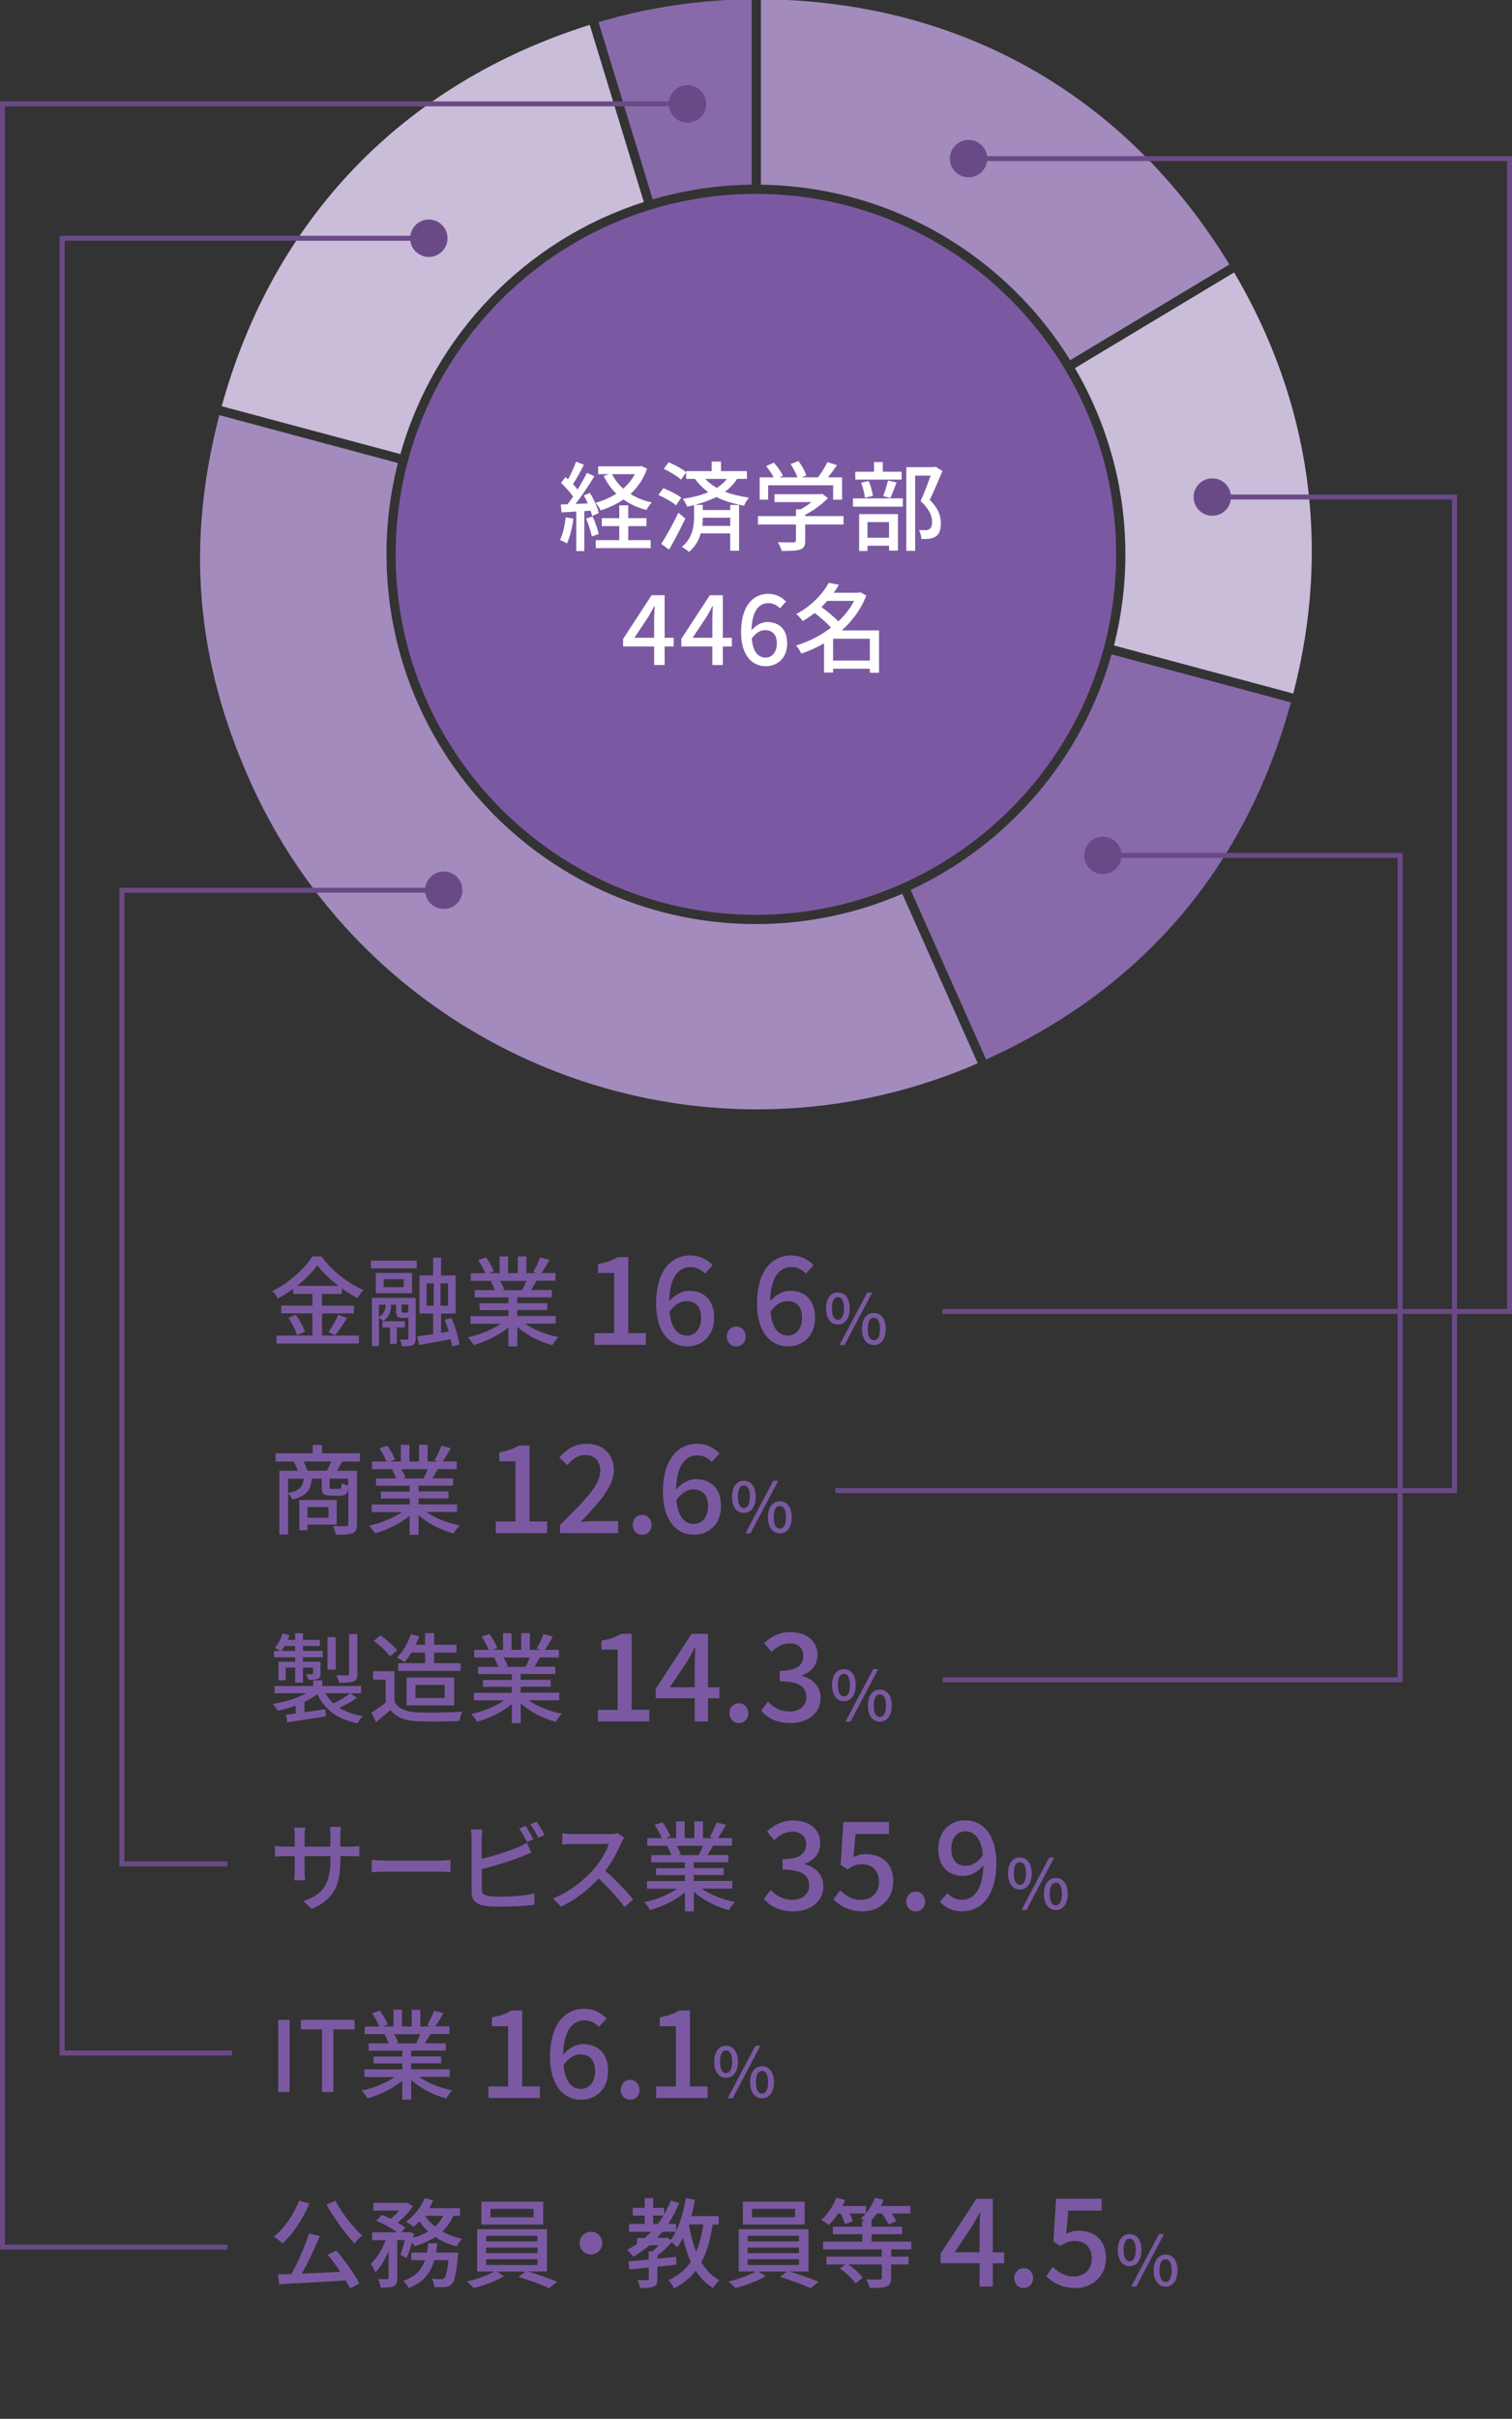 <?xml version="1.0" encoding="UTF-8"?>
<svg id="_デザイン" data-name="デザイン" xmlns="http://www.w3.org/2000/svg" width="304" height="486" viewBox="0 0 304 486">
  <rect x="0" y="0" width="304" height="486" fill="#333333" stroke="none"/>
  <g>
    <g>
      <path d="m199.94,208.08h0c-.28.12-.56.25-.84.38l.85-.38Z" fill="#fff"/>
      <path d="m198.25,208.84l.85-.38c-.28.13-.57.24-.85.37h0Z" fill="#fff"/>
      <path d="m151.13-.15c-10.44.09-20.78,1.63-30.79,4.6l10.89,35.61c6.33-1.85,13-2.87,19.9-2.95V-.15Z" fill="#886aab"/>
      <path d="m129.45,40.6l-10.88-35.6c-37.36,11.72-63.58,38.88-73.99,76.62l35.92,9.62c6.77-23.99,25.3-43.1,48.95-50.65Z" fill="#cabdda"/>
      <path d="m77.7,111.38c0-6.33.8-12.48,2.3-18.35l-35.8-9.59-.1-.03c-6.69,25.67-4.75,49,6.08,73.33,18.47,41.48,59.32,66.16,102.05,66.16,14.85,0,29.91-2.98,44.35-9.26l-13.78-30.94-1.39-3.12c-9.03,3.91-18.97,6.09-29.42,6.09-40.96,0-74.28-33.32-74.28-74.28Z" fill="#a38bbe"/>
      <path d="m183.1,178.81l15.17,34.07c31.49-14.28,52.1-38.41,61.28-71.75l-36.06-9.66c-5.92,21.02-20.87,38.29-40.39,47.33Z" fill="#886aab"/>
      <path d="m226.27,111.38c0,6.32-.8,12.45-2.29,18.31l36.04,9.66c7.62-29.31,3.51-58.53-11.89-84.61l-32.01,19.23c6.44,11,10.15,23.78,10.15,37.41Z" fill="#cabdda"/>
      <path d="m215.17,72.37l32.01-19.23C226.35,19.03,192.95.14,152.99-.15v37.26c26.24.35,49.24,14.37,62.18,35.26Z" fill="#a38bbe"/>
      <polygon points="248.13 54.73 248.13 54.73 216.12 73.97 216.12 73.97 248.13 54.73" fill="#fff"/>
    </g>
    <path d="m151.98,38.95c-39.94,0-72.43,32.49-72.43,72.43s32.49,72.43,72.43,72.43,72.43-32.49,72.43-72.43-32.49-72.43-72.43-72.43Z" fill="#7b59a2"/>
    <g>
      <path d="m115.29,104.21c-.25,1.84-.7,3.74-1.31,4.99-.29-.21-1.02-.55-1.39-.68.59-1.17.96-2.9,1.15-4.58l1.55.27Zm2.19-1.53v8.04h-1.62v-7.94c-1.08.06-2.07.12-2.95.18l-.16-1.6,1.37-.04c.35-.47.74-1,1.11-1.54-.61-.88-1.57-1.94-2.43-2.74l.88-1.19c.18.14.35.29.53.45.61-1.08,1.25-2.48,1.6-3.54l1.6.63c-.68,1.31-1.51,2.82-2.21,3.89.35.37.68.74.94,1.08.71-1.15,1.37-2.35,1.86-3.35l1.51.68c-1.1,1.78-2.5,3.91-3.78,5.56.78-.02,1.6-.06,2.45-.12-.25-.55-.53-1.1-.8-1.58l1.23-.51c.78,1.27,1.55,2.95,1.78,4.05l-1.33.59c-.06-.31-.18-.67-.31-1.06l-1.27.08Zm1.68,1.09c.49,1.12,1.02,2.58,1.23,3.54l-1.39.47c-.2-.96-.67-2.45-1.15-3.58l1.31-.43Zm10.93-9.62c-.72,2.11-1.88,3.78-3.33,5.11,1.23.76,2.68,1.35,4.3,1.7-.37.37-.88,1.06-1.1,1.51-1.74-.47-3.29-1.17-4.62-2.11-1.37.94-2.92,1.66-4.58,2.19-.21-.47-.67-1.15-1.02-1.53,1.49-.41,2.93-1.02,4.19-1.82-1.06-1.02-1.92-2.21-2.56-3.58l1.08-.35h-2.19v-1.57h8.27l.35-.08,1.19.53Zm-3.78,14.38h4.52v1.6h-11.05v-1.6h4.73v-2.82h-3.52v-1.6h3.52v-2.58h1.8v2.58h3.66v1.6h-3.66v2.82Zm-3.25-13.26c.55,1.1,1.29,2.07,2.25,2.91.94-.84,1.74-1.8,2.33-2.91h-4.58Z" fill="#fff"/>
      <path d="m135.91,101.53c-.74-.67-2.29-1.55-3.54-2.07l1-1.37c1.21.47,2.8,1.27,3.6,1.9l-1.06,1.55Zm1.88,2.64c-.96,2.05-2.17,4.4-3.27,6.26l-1.57-1.15c.98-1.51,2.39-4.01,3.44-6.26l1.39,1.15Zm-.88-7.8c-.72-.69-2.23-1.6-3.46-2.17l1-1.31c1.21.49,2.74,1.33,3.52,2.01l-1.06,1.47Zm11.27-.14c-.63,1.02-1.45,1.86-2.41,2.58,1.45.55,3.05.9,4.81,1.19-.37.41-.8,1.06-.98,1.62-2.05-.41-3.91-.92-5.56-1.76-1.31.67-2.8,1.17-4.36,1.58h1.62v1.04h5.52v-1.02h1.78v9.19h-1.78v-3.48h-5.93c-.37,1.33-1.08,2.66-2.37,3.72-.33-.31-1.02-.78-1.45-1,2.21-1.74,2.48-4.3,2.48-6.06v-2.35c-.45.1-.92.21-1.39.31-.14-.41-.59-1.17-.88-1.56,1.86-.27,3.62-.7,5.14-1.35-.98-.69-1.88-1.57-2.68-2.66h-1.78v-1.56h5.13v-1.92h1.88v1.92h5.2v1.56h-2.01Zm-1.35,7.79h-5.52c0,.51-.04,1.06-.1,1.64h5.61v-1.64Zm-5.03-7.79c.71.74,1.47,1.33,2.33,1.8.8-.51,1.49-1.1,2.02-1.8h-4.34Z" fill="#fff"/>
      <path d="m169.6,105.38h-7.71v3.27c0,1-.25,1.51-1.06,1.78-.8.25-1.96.27-3.66.27-.14-.51-.49-1.25-.76-1.76,1.37.06,2.74.06,3.13.04.39-.02.49-.1.49-.39v-3.21h-7.63v-1.68h7.63v-1.35h.92c.76-.41,1.55-.94,2.21-1.47h-7.43v-1.58h9.17l.39-.1,1.17.88c-1.17,1.25-2.9,2.5-4.58,3.36v.25h7.71v1.68Zm-15.16-4.99h-1.7v-4.48h2.82c-.35-.7-.96-1.58-1.53-2.25l1.56-.7c.7.78,1.49,1.88,1.82,2.62l-.7.33h3.62c-.27-.78-.84-1.86-1.37-2.68l1.58-.59c.67.88,1.33,2.11,1.58,2.89l-.96.37h3.31c.69-.9,1.45-2.13,1.9-3.05l1.92.61c-.57.84-1.21,1.7-1.82,2.45h2.84v4.48h-1.8v-2.88h-13.07v2.88Z" fill="#fff"/>
      <path d="m171.5,100.14h10.02v1.66h-10.02v-1.66Zm9.76-3.78h-9.29v-1.58h3.76v-1.94h1.76v1.94h3.78v1.58Zm-8.53,6.94h7.81v7.32h-1.78v-.98h-4.34v1.06h-1.68v-7.39Zm1.17-3.29c-.08-.82-.39-2.09-.76-3.03l1.51-.33c.43.92.74,2.19.86,2.99l-1.61.37Zm.51,4.89v3.15h4.34v-3.15h-4.34Zm3.15-5.22c.35-.84.76-2.21.98-3.13l1.72.39c-.43,1.1-.86,2.31-1.25,3.11l-1.45-.37Zm11.91-5.05c-.76,1.86-1.7,4.11-2.54,5.81,1.8,1.78,2.23,3.31,2.23,4.64s-.29,2.23-1,2.7c-.37.25-.8.39-1.31.47-.45.06-1.06.04-1.6.04-.02-.53-.2-1.29-.49-1.8.51.04.98.06,1.33.04.31-.02.57-.08.78-.22.39-.23.53-.74.53-1.45,0-1.13-.51-2.56-2.31-4.19.71-1.53,1.47-3.58,2.02-5.11h-3.11v15.12h-1.78v-16.82h5.61l.29-.08,1.35.84Z" fill="#fff"/>
      <path d="m131.52,129.89h-6.24v-1.51l5.73-8.78h2.62v8.55h1.82v1.74h-1.82v3.72h-2.11v-3.72Zm0-1.74v-3.54c0-.78.06-2.04.1-2.82h-.08c-.35.7-.74,1.37-1.15,2.09l-2.84,4.26h3.97Z" fill="#fff"/>
      <path d="m143.22,129.89h-6.24v-1.51l5.73-8.78h2.62v8.55h1.82v1.74h-1.82v3.72h-2.11v-3.72Zm0-1.74v-3.54c0-.78.06-2.04.1-2.82h-.08c-.35.7-.74,1.37-1.15,2.09l-2.84,4.26h3.97Z" fill="#fff"/>
      <path d="m148.99,127.07c0-5.52,2.58-7.75,5.44-7.75,1.6,0,2.78.68,3.6,1.55l-1.23,1.37c-.53-.63-1.41-1.06-2.27-1.06-1.82,0-3.34,1.37-3.44,5.48.84-1.04,2.09-1.68,3.13-1.68,2.41,0,4.05,1.43,4.05,4.32s-1.96,4.56-4.3,4.56c-2.74,0-4.97-2.17-4.97-6.79Zm2.15,1.25c.24,2.6,1.27,3.81,2.8,3.81,1.25,0,2.25-1.06,2.25-2.84s-.86-2.68-2.39-2.68c-.8,0-1.8.45-2.66,1.7Z" fill="#fff"/>
      <path d="m176.77,135.17h-1.88v-.8h-7.39v.76h-1.82v-5.87c-1.47.84-3.01,1.55-4.58,2.05-.21-.49-.68-1.23-1.04-1.62,2.45-.72,4.91-1.96,7.02-3.58-.8-.92-2.13-2.07-3.29-2.95-.74.57-1.55,1.13-2.41,1.64-.27-.45-.86-1.12-1.29-1.41,3.21-1.74,5.4-4.17,6.53-6.28l2.05.39c-.31.55-.67,1.08-1.04,1.6h4.99l.33-.1,1.23.67c-1.08,2.78-2.84,5.12-4.95,7h7.51v8.49Zm-10.43-14.44c-.37.41-.76.84-1.19,1.23,1.17.86,2.54,1.98,3.4,2.9,1.29-1.21,2.39-2.6,3.17-4.13h-5.38Zm8.55,11.99v-4.38h-7.39v4.38h7.39Z" fill="#fff"/>
    </g>
  </g>
  <g>
    <path d="m55.95,405.84h2.28v14.5h-2.28v-14.5Z" fill="#7b59a2"/>
    <path d="m64.75,407.76h-4.25v-1.93h10.8v1.93h-4.27v12.57h-2.28v-12.57Z" fill="#7b59a2"/>
    <path d="m84.27,417.32c1.73,1.22,4.27,2.22,6.67,2.68-.41.39-.94,1.14-1.22,1.63-2.56-.69-5.19-2.01-7.04-3.7v3.95h-1.79v-3.82c-1.87,1.57-4.52,2.85-6.98,3.54-.28-.47-.79-1.16-1.2-1.55,2.34-.49,4.9-1.51,6.63-2.73h-6.08v-1.53h7.63v-1.2h-5.8v-1.38h5.8v-1.18h-6.77v-1.46h4.03c-.18-.55-.51-1.26-.83-1.79l.47-.08h-4.46v-1.53h2.91c-.29-.77-.89-1.85-1.44-2.66l1.59-.53c.61.85,1.3,2.05,1.57,2.81l-1,.37h2.16v-3.36h1.71v3.36h1.95v-3.36h1.73v3.36h2.12l-.75-.24c.47-.79,1.08-2.03,1.38-2.91l1.89.47c-.53.96-1.12,1.95-1.63,2.67h2.83v1.53h-3.8c-.37.67-.77,1.32-1.1,1.87h4.17v1.46h-6.96v1.18h6.04v1.38h-6.04v1.2h7.75v1.53h-6.16Zm-5.05-8.61c.35.57.71,1.28.85,1.75l-.57.12h4.15c.29-.53.61-1.24.87-1.87h-5.29Z" fill="#7b59a2"/>
    <path d="m98.2,419.22h3.96v-12.1h-3.25v-1.8c1.7-.29,2.9-.74,3.94-1.38h2.14v15.27h3.54v2.34h-10.33v-2.34Z" fill="#7b59a2"/>
    <path d="m110.59,413.35c0-6.94,3.25-9.74,6.84-9.74,2.02,0,3.49.86,4.53,1.94l-1.55,1.72c-.66-.79-1.77-1.33-2.85-1.33-2.29,0-4.21,1.72-4.33,6.89,1.06-1.3,2.63-2.12,3.94-2.12,3.03,0,5.09,1.8,5.09,5.44s-2.46,5.73-5.41,5.73c-3.44,0-6.25-2.73-6.25-8.54Zm2.71,1.57c.29,3.27,1.6,4.8,3.52,4.8,1.57,0,2.83-1.33,2.83-3.57s-1.08-3.37-3-3.37c-1.01,0-2.26.57-3.35,2.14Z" fill="#7b59a2"/>
    <path d="m124.81,419.91c0-1.18.84-2.02,1.89-2.02s1.89.84,1.89,2.02-.84,1.97-1.89,1.97-1.89-.81-1.89-1.97Z" fill="#7b59a2"/>
    <path d="m131.94,419.22h3.96v-12.1h-3.25v-1.8c1.7-.29,2.9-.74,3.94-1.38h2.14v15.27h3.54v2.34h-10.33v-2.34Z" fill="#7b59a2"/>
    <path d="m143.6,414.24c0-2.03.96-3.2,2.38-3.2s2.38,1.17,2.38,3.2-.95,3.24-2.38,3.24-2.38-1.19-2.38-3.24Zm3.61,0c0-1.56-.5-2.26-1.23-2.26s-1.21.7-1.21,2.26.51,2.29,1.21,2.29,1.23-.72,1.23-2.29Zm4.67-3.2h1.01l-5.58,10.55h-1.01l5.58-10.55Zm-1.06,7.32c0-2.04.98-3.2,2.4-3.2s2.38,1.16,2.38,3.2-.96,3.24-2.38,3.24-2.4-1.18-2.4-3.24Zm3.62,0c0-1.57-.51-2.26-1.23-2.26s-1.23.69-1.23,2.26.51,2.29,1.23,2.29,1.23-.72,1.23-2.29Z" fill="#7b59a2"/>
  </g>
  <g>
    <path d="m62.2,442.75c-1.3,3.13-3.34,6.12-5.39,8.02-.37-.39-1.24-1.06-1.75-1.36,2.08-1.67,3.97-4.42,5.07-7.24l2.07.57Zm5.43,9.44c1.75,2.08,3.68,4.8,4.64,6.61l-1.87,1c-.24-.47-.53-1-.88-1.59-4.82.29-9.91.55-13.39.73l-.24-1.93c.81-.02,1.71-.06,2.7-.1,1.3-2.36,2.75-5.64,3.56-8.16l2.16.53c-1.02,2.46-2.38,5.33-3.62,7.55,2.4-.1,5.09-.22,7.75-.35-.81-1.2-1.71-2.44-2.56-3.48l1.75-.81Zm-.18-10.01c1.24,2.44,3.58,5.37,5.37,7-.49.37-1.18,1.08-1.55,1.59-1.81-1.91-4.15-5.11-5.62-7.83l1.81-.77Z" fill="#7b59a2"/>
    <path d="m91.13,445.21c-.53,1.24-1.28,2.28-2.18,3.15,1.16.67,2.52,1.16,3.97,1.47-.37.35-.91,1.06-1.14,1.53-1.57-.41-3.01-1.04-4.27-1.89-1.2.79-2.62,1.38-4.15,1.85-.1-.22-.29-.51-.51-.81-.33,1.16-.71,2.32-1.08,3.17l-1.26-.63c.31-.77.61-1.87.87-2.95h-1.51v7.55c0,.89-.14,1.38-.73,1.69-.57.26-1.38.3-2.6.3-.06-.49-.29-1.24-.53-1.73.79.04,1.57.04,1.81.02.24-.02.31-.06.31-.29v-5.33c-.73,1.69-1.65,3.29-2.66,4.27-.18-.53-.61-1.28-.92-1.75,1.18-1.04,2.3-2.91,3.01-4.72h-2.73v-1.59h5.02c-1.08-.79-2.79-1.71-4.21-2.32l1.14-1.18c.55.22,1.18.49,1.77.79.61-.47,1.2-1.06,1.69-1.65h-5.17v-1.55h6.47l.29-.06,1.18.73c-.73,1.16-1.91,2.38-3.07,3.29.63.35,1.16.73,1.57,1.04l-.85.92h1.22l.28-.1,1.1.39c-.06.26-.12.51-.18.79,1.12-.32,2.12-.73,3.01-1.24-.67-.63-1.26-1.32-1.75-2.07-.39.43-.79.81-1.18,1.14-.35-.29-1.06-.81-1.51-1.04,1.55-1.12,2.95-2.89,3.74-4.74l1.71.47c-.24.53-.51,1.04-.81,1.55h6.2v1.53h-1.36Zm1,7.38s-.02.47-.06.73c-.33,3.52-.69,5.04-1.24,5.62-.39.39-.79.51-1.32.59-.49.04-1.3.04-2.18,0-.04-.51-.24-1.22-.49-1.69.77.08,1.5.1,1.83.1.29,0,.45-.04.63-.22.33-.29.61-1.3.87-3.6h-2.85c-.67,2.42-2.04,4.39-5.15,5.61-.22-.43-.71-1.1-1.08-1.42,2.56-.92,3.76-2.4,4.37-4.19h-2.75v-1.53h3.15c.1-.61.18-1.22.24-1.87h1.81c-.06.65-.14,1.26-.24,1.87h4.48Zm-6.65-7.38c.51.81,1.18,1.51,1.99,2.16.69-.61,1.24-1.34,1.65-2.16h-3.64Z" fill="#7b59a2"/>
    <path d="m106.16,456.4c1.99.57,4.37,1.44,5.86,2.07l-1.61,1.28c-1.47-.67-4.13-1.67-6.2-2.26l1.46-1.08h-5.74l1.42.94c-1.57.94-4.09,1.89-6.1,2.38-.33-.37-.92-.98-1.38-1.32,1.89-.43,4.21-1.26,5.51-2.01h-3.44v-8.5h14.04v8.5h-3.82Zm3.05-9.44h-12.43v-4.6h12.43v4.6Zm-11.47,3.38h10.33v-1.12h-10.33v1.12Zm0,2.38h10.33v-1.14h-10.33v1.14Zm0,2.38h10.33v-1.16h-10.33v1.16Zm9.54-11.29h-8.67v1.69h8.67v-1.69Z" fill="#7b59a2"/>
    <path d="m121.1,450.7c0,1.26-1.02,2.28-2.28,2.28s-2.28-1.02-2.28-2.28,1.02-2.28,2.28-2.28,2.28,1.02,2.28,2.28Z" fill="#7b59a2"/>
    <path d="m143.28,446.96c-.45,3.03-1.14,5.55-2.28,7.59.94,1.55,2.14,2.81,3.66,3.6-.41.35-1,1.08-1.28,1.57-1.44-.85-2.58-2.03-3.5-3.46-1.12,1.44-2.54,2.6-4.37,3.52-.2-.41-.73-1.28-1.08-1.65,1.95-.89,3.4-2.1,4.46-3.68-.65-1.44-1.16-3.05-1.57-4.8-.35.69-.75,1.34-1.16,1.89-.22-.26-.73-.71-1.14-1.04-.79.98-1.87,1.97-2.85,2.71v.61l3.8-.35v1.57c-1.26.14-2.54.25-3.8.39v2.46c0,.85-.14,1.3-.77,1.55-.59.24-1.46.28-2.71.28-.06-.47-.32-1.16-.53-1.59.88.02,1.71.02,1.97.02s.31-.08.31-.29v-2.26c-1.44.16-2.77.28-3.88.39l-.22-1.63c1.14-.1,2.56-.22,4.09-.35v-1.65h.71c.45-.35.92-.81,1.34-1.24h-1.89c-1.02.88-2.12,1.65-3.28,2.32-.22-.37-.88-1.06-1.24-1.4.71-.35,1.38-.75,2.01-1.18v-1.2h1.55c.45-.39.89-.81,1.3-1.24h-4.45v-1.59h3.15v-1.67h-2.4v-1.55h2.4v-1.93h1.69v1.93h2.2v1.32c.51-.88.96-1.81,1.34-2.79l1.69.49c-.61,1.51-1.36,2.93-2.2,4.21h1.59v1.44c.9-1.87,1.55-4.21,1.93-6.61l1.87.31c-.2,1.12-.45,2.22-.75,3.29h5.51v1.71h-1.22Zm-11.01-.14c.39-.53.77-1.08,1.12-1.67h-2.06v1.67h.94Zm1.87,2.73l.71.53c.37-.49.71-1.06,1.02-1.67h-2.69c-.33.43-.69.85-1.06,1.24h1.71l.32-.1Zm4.37-2.6c.33,1.99.81,3.85,1.47,5.51.67-1.57,1.12-3.4,1.42-5.51h-2.89Z" fill="#7b59a2"/>
    <path d="m158.74,456.4c1.99.57,4.37,1.44,5.86,2.07l-1.61,1.28c-1.48-.67-4.13-1.67-6.2-2.26l1.46-1.08h-5.74l1.42.94c-1.57.94-4.09,1.89-6.1,2.38-.33-.37-.92-.98-1.38-1.32,1.89-.43,4.21-1.26,5.51-2.01h-3.44v-8.5h14.04v8.5h-3.82Zm3.05-9.44h-12.43v-4.6h12.43v4.6Zm-11.47,3.38h10.33v-1.12h-10.33v1.12Zm0,2.38h10.33v-1.14h-10.33v1.14Zm0,2.38h10.33v-1.16h-10.33v1.16Zm9.54-11.29h-8.67v1.69h8.67v-1.69Z" fill="#7b59a2"/>
    <path d="m179.18,451.95v1.47h3.5v1.57h-3.5v2.71c0,.96-.24,1.46-.96,1.71-.73.28-1.81.29-3.36.29-.1-.51-.41-1.26-.67-1.71,1.18.04,2.34.04,2.68.02.35-.02.43-.08.43-.35v-2.67h-6.75c1.1.77,2.32,1.83,2.89,2.66l-1.42,1.16c-.59-.91-1.95-2.14-3.13-3.01l1.06-.81h-3.8v-1.57h11.13v-1.47h-11.78v-1.55h7.87v-1.49h-5.92v-1.51h5.92v-1.18h.47c-.28-.2-.55-.37-.77-.49.35-.29.69-.61.98-.98h-3.21c.25.55.51,1.12.63,1.53l-1.57.61c-.16-.55-.51-1.42-.87-2.14h-.55c-.57.88-1.22,1.71-1.85,2.34-.33-.29-1.08-.81-1.51-1.04,1.24-1.08,2.38-2.79,3.03-4.46l1.75.45c-.16.41-.35.81-.55,1.2h4.76v1.46c.75-.91,1.4-1.99,1.77-3.11l1.77.41c-.16.43-.33.83-.53,1.24h5.94v1.51h-3.76c.37.55.73,1.1.92,1.55l-1.57.65c-.24-.57-.79-1.48-1.32-2.2h-1.08c-.35.55-.73,1.02-1.12,1.47h.12v1.18h6.14v1.51h-6.14v1.49h7.97v1.55h-4.05Z" fill="#7b59a2"/>
    <path d="m196.95,454.73h-7.85v-1.89l7.21-11.04h3.3v10.75h2.29v2.19h-2.29v4.67h-2.66v-4.67Zm0-2.19v-4.45c0-.98.07-2.56.12-3.54h-.1c-.44.88-.93,1.72-1.45,2.63l-3.57,5.36h4.99Z" fill="#7b59a2"/>
    <path d="m203.93,457.75c0-1.18.84-2.02,1.89-2.02s1.89.84,1.89,2.02-.84,1.97-1.89,1.97-1.89-.81-1.89-1.97Z" fill="#7b59a2"/>
    <path d="m210.34,457.31l1.35-1.84c1.03,1.03,2.34,1.94,4.23,1.94,2.04,0,3.59-1.38,3.59-3.62s-1.38-3.54-3.44-3.54c-1.16,0-1.84.34-2.9,1.03l-1.38-.89.54-8.61h9.17v2.39h-6.71l-.42,4.65c.79-.39,1.5-.61,2.48-.61,3.03,0,5.51,1.7,5.51,5.49s-2.93,6.03-6.1,6.03c-2.85,0-4.65-1.16-5.93-2.41Z" fill="#7b59a2"/>
    <path d="m224.74,452.08c0-2.03.96-3.2,2.38-3.2s2.38,1.17,2.38,3.2-.95,3.24-2.38,3.24-2.38-1.19-2.38-3.24Zm3.61,0c0-1.56-.5-2.26-1.23-2.26s-1.21.7-1.21,2.26.51,2.29,1.21,2.29,1.23-.72,1.23-2.29Zm4.67-3.2h1.01l-5.58,10.55h-1.01l5.58-10.55Zm-1.06,7.32c0-2.04.98-3.2,2.4-3.2s2.38,1.16,2.38,3.2-.96,3.24-2.38,3.24-2.4-1.18-2.4-3.24Zm3.62,0c0-1.57-.51-2.26-1.23-2.26s-1.23.69-1.23,2.26.51,2.29,1.23,2.29,1.23-.72,1.23-2.29Z" fill="#7b59a2"/>
  </g>
  <g>
    <path d="m62.69,383.56l-1.67-1.57c3.68-1.36,5.41-3.05,5.41-8.26v-.79h-5.19v2.95c0,.81.06,1.63.1,1.91h-2.18c.02-.28.1-1.08.1-1.91v-2.95h-1.93c-.92,0-1.73.04-2.05.08v-2.14c.26.06,1.14.16,2.05.16h1.93v-2.26c0-.49-.04-1.06-.12-1.57h2.22c-.04.25-.12.85-.12,1.57v2.26h5.19v-2.28c0-.79-.06-1.44-.1-1.71h2.22c-.04.3-.12.92-.12,1.71v2.28h1.85c.96,0,1.59-.06,1.97-.12v2.08c-.31-.04-1-.06-1.95-.06h-1.87v.67c0,5.08-1.14,7.89-5.74,9.95Z" fill="#7b59a2"/>
    <path d="m77.67,373.84h10.7c.94,0,1.71-.08,2.2-.12v2.44c-.43-.02-1.34-.1-2.2-.1h-10.7c-1.08,0-2.26.04-2.93.1v-2.44c.65.04,1.87.12,2.93.12Z" fill="#7b59a2"/>
    <path d="m96.85,369.39v4.11c2.32-.57,5.27-1.5,7.18-2.3.65-.26,1.26-.55,1.91-.96l.87,1.99c-.65.25-1.44.61-2.06.85-2.1.85-5.41,1.83-7.89,2.48v4.01c0,.94.41,1.18,1.34,1.38.59.1,1.51.14,2.46.14,2.07,0,5.15-.22,6.79-.65v2.26c-1.79.26-4.74.39-6.9.39-1.22,0-2.4-.06-3.23-.2-1.59-.29-2.5-1.08-2.5-2.73v-10.76c0-.47-.04-1.28-.14-1.81h2.3c-.06.53-.12,1.24-.12,1.81Zm10.39.16l-1.28.55c-.39-.79-1.04-1.97-1.57-2.71l1.28-.53c.49.71,1.18,1.93,1.57,2.69Zm2.26-.85l-1.28.55c-.41-.85-1.04-1.97-1.59-2.69l1.26-.53c.51.73,1.26,1.95,1.61,2.67Z" fill="#7b59a2"/>
    <path d="m124.91,370.28c-.69,1.61-1.85,3.83-3.23,5.61,2.03,1.73,4.41,4.27,5.62,5.76l-1.73,1.53c-1.3-1.77-3.27-3.93-5.21-5.74-2.1,2.24-4.76,4.35-7.57,5.66l-1.59-1.67c3.19-1.22,6.14-3.58,8.08-5.76,1.34-1.49,2.66-3.66,3.13-5.19h-7.22c-.77,0-1.83.1-2.14.12v-2.22c.39.06,1.53.14,2.14.14h7.3c.73,0,1.38-.08,1.71-.2l1.28.94c-.14.2-.43.69-.57,1.02Z" fill="#7b59a2"/>
    <path d="m141.09,379.48c1.73,1.22,4.27,2.22,6.67,2.68-.41.39-.94,1.14-1.22,1.63-2.56-.69-5.19-2.01-7.04-3.7v3.95h-1.79v-3.82c-1.87,1.57-4.52,2.85-6.98,3.54-.28-.47-.79-1.16-1.2-1.55,2.34-.49,4.9-1.51,6.63-2.73h-6.08v-1.53h7.63v-1.2h-5.8v-1.38h5.8v-1.18h-6.77v-1.46h4.03c-.18-.55-.51-1.26-.83-1.79l.47-.08h-4.46v-1.53h2.91c-.29-.77-.89-1.85-1.44-2.66l1.59-.53c.61.85,1.3,2.05,1.57,2.81l-1,.37h2.16v-3.36h1.71v3.36h1.95v-3.36h1.73v3.36h2.12l-.75-.24c.47-.79,1.08-2.03,1.38-2.91l1.89.47c-.53.96-1.12,1.95-1.63,2.67h2.83v1.53h-3.8c-.37.67-.77,1.32-1.1,1.87h4.17v1.46h-6.96v1.18h6.04v1.38h-6.04v1.2h7.75v1.53h-6.16Zm-5.05-8.61c.35.57.71,1.28.85,1.75l-.57.12h4.15c.29-.53.61-1.24.87-1.87h-5.29Z" fill="#7b59a2"/>
    <path d="m153.59,381.56l1.38-1.82c1.06,1.08,2.41,1.99,4.28,1.99,2.04,0,3.44-1.11,3.44-2.88,0-1.94-1.28-3.2-5.36-3.2v-2.09c3.57,0,4.75-1.3,4.75-3,0-1.57-1.06-2.53-2.78-2.53-1.4,0-2.58.69-3.62,1.72l-1.48-1.77c1.43-1.3,3.1-2.21,5.19-2.21,3.25,0,5.53,1.67,5.53,4.58,0,2.04-1.21,3.39-3.12,4.11v.12c2.09.52,3.74,2.04,3.74,4.43,0,3.17-2.73,5.04-6.05,5.04-2.85,0-4.7-1.13-5.9-2.48Z" fill="#7b59a2"/>
    <path d="m167.57,381.63l1.35-1.84c1.03,1.03,2.34,1.94,4.23,1.94,2.04,0,3.59-1.38,3.59-3.62s-1.38-3.54-3.44-3.54c-1.16,0-1.85.34-2.9,1.03l-1.38-.89.54-8.61h9.17v2.39h-6.71l-.42,4.65c.79-.39,1.5-.61,2.48-.61,3.03,0,5.51,1.7,5.51,5.48s-2.93,6.03-6.1,6.03c-2.85,0-4.65-1.16-5.93-2.41Z" fill="#7b59a2"/>
    <path d="m182.21,382.08c0-1.18.84-2.02,1.89-2.02s1.89.84,1.89,2.02-.84,1.97-1.89,1.97-1.89-.81-1.89-1.97Z" fill="#7b59a2"/>
    <path d="m188.95,382.12l1.55-1.75c.66.81,1.77,1.35,2.83,1.35,2.31,0,4.26-1.77,4.38-6.94-1.06,1.35-2.63,2.14-3.96,2.14-3.05,0-5.09-1.79-5.09-5.44s2.46-5.73,5.39-5.73c3.47,0,6.27,2.73,6.27,8.56,0,6.94-3.27,9.72-6.84,9.72-2.04,0-3.52-.84-4.53-1.92Zm5.29-7.23c1.08,0,2.39-.64,3.39-2.19-.32-3.25-1.65-4.75-3.57-4.75-1.55,0-2.78,1.3-2.78,3.54s1.03,3.39,2.95,3.39Z" fill="#7b59a2"/>
    <path d="m202.67,376.41c0-2.03.96-3.2,2.38-3.2s2.38,1.17,2.38,3.2-.95,3.24-2.38,3.24-2.38-1.19-2.38-3.24Zm3.61,0c0-1.56-.5-2.26-1.23-2.26s-1.21.7-1.21,2.26.51,2.29,1.21,2.29,1.23-.72,1.23-2.29Zm4.67-3.2h1.01l-5.58,10.55h-1.01l5.58-10.55Zm-1.06,7.32c0-2.04.98-3.2,2.4-3.2s2.38,1.16,2.38,3.2-.96,3.24-2.38,3.24-2.4-1.18-2.4-3.24Zm3.62,0c0-1.57-.51-2.26-1.23-2.26s-1.23.69-1.23,2.26.51,2.29,1.23,2.29,1.23-.72,1.23-2.29Z" fill="#7b59a2"/>
  </g>
  <g>
    <path d="m71.76,341.14c-1.06.77-2.4,1.47-3.54,1.99,1.28.81,2.85,1.38,4.72,1.67-.37.31-.83,1-1.02,1.46-4.01-.79-6.63-2.73-8.12-5.86-.73.55-1.61,1.08-2.58,1.53v2.11c1.34-.2,2.79-.41,4.21-.63l.08,1.46c-2.75.41-5.66.87-7.75,1.18l-.28-1.51c.57-.06,1.24-.16,1.97-.26v-1.59c-1.18.43-2.42.79-3.62,1.02-.2-.39-.65-1-.98-1.34,2.36-.37,4.92-1.16,6.75-2.16h-6.41v-1.46h7.79v-1.12h1.81v1.12h7.81v1.46h-7.16c.41.77.96,1.46,1.61,2.05,1.16-.57,2.54-1.42,3.4-2.05l1.32.94Zm-12.41-8.14h-4.25v-1.28h1.3c-.31-.22-.83-.47-1.14-.61.67-.77,1.22-1.85,1.55-2.91l1.4.35c-.12.31-.24.63-.37.94h1.51v-1.34h1.57v1.34h3.38v1.22h-3.38v1h3.97v1.28h-3.97v.88h3.52v2.32c0,.63-.1.92-.55,1.12-.43.2-1.04.2-1.89.2-.08-.35-.31-.81-.47-1.12.57.02,1.02.02,1.2.02.18-.02.22-.06.22-.2v-1.16h-2.03v3.05h-1.57v-3.05h-1.91v2.56h-1.44v-3.74h3.34v-.88Zm0-1.28v-1h-2.12c-.22.37-.43.71-.65,1h2.77Zm8.14,3.74h-1.65v-6.53h1.65v6.53Zm4.37.87c0,.87-.18,1.26-.79,1.51-.63.24-1.55.26-2.89.26-.1-.45-.33-1.06-.57-1.5.98.04,1.93.04,2.22.02.28-.02.35-.1.35-.31v-7.97h1.67v7.99Z" fill="#7b59a2"/>
    <path d="m79.32,342c.87,1.36,2.48,1.99,4.64,2.07,2.18.08,6.55.02,9.01-.14-.22.43-.51,1.3-.61,1.87-2.22.1-6.18.14-8.42.04-2.5-.1-4.19-.75-5.43-2.26-.92.81-1.87,1.59-2.89,2.44l-.94-1.89c.88-.55,1.93-1.28,2.85-2.03v-4.62h-2.52v-1.69h4.31v6.21Zm-.91-9.19c-.63-.92-2.04-2.24-3.28-3.11l1.36-1.1c1.22.85,2.69,2.07,3.36,3.01l-1.44,1.2Zm4.31-.75c-.43.71-.92,1.36-1.4,1.89-.35-.28-1.12-.69-1.55-.89,1.22-1.14,2.24-2.91,2.81-4.68l1.71.37c-.2.59-.45,1.18-.71,1.73h1.89v-2.34h1.81v2.34h4.5v1.57h-4.5v2.12h5.33v1.55h-12.55v-1.55h5.41v-2.12h-2.75Zm-.98,10.6v-5.59h9.58v5.59h-9.58Zm1.79-1.5h5.88v-2.62h-5.88v2.62Z" fill="#7b59a2"/>
    <path d="m106.29,341.65c1.73,1.22,4.27,2.22,6.67,2.68-.41.39-.94,1.14-1.22,1.63-2.56-.69-5.19-2.01-7.04-3.7v3.95h-1.79v-3.82c-1.87,1.57-4.52,2.85-6.98,3.54-.28-.47-.79-1.16-1.2-1.55,2.34-.49,4.9-1.51,6.63-2.73h-6.08v-1.53h7.63v-1.2h-5.8v-1.38h5.8v-1.18h-6.77v-1.46h4.03c-.18-.55-.51-1.26-.83-1.79l.47-.08h-4.46v-1.53h2.91c-.29-.77-.89-1.85-1.44-2.66l1.59-.53c.61.85,1.3,2.05,1.57,2.81l-1,.37h2.16v-3.36h1.71v3.36h1.95v-3.36h1.73v3.36h2.12l-.75-.24c.47-.79,1.08-2.03,1.38-2.91l1.89.47c-.53.96-1.12,1.95-1.63,2.67h2.83v1.53h-3.8c-.37.67-.77,1.32-1.1,1.87h4.17v1.46h-6.96v1.18h6.04v1.38h-6.04v1.2h7.75v1.53h-6.16Zm-5.05-8.61c.35.57.71,1.28.85,1.75l-.57.12h4.15c.29-.53.61-1.24.87-1.87h-5.29Z" fill="#7b59a2"/>
    <path d="m120.22,343.55h3.96v-12.1h-3.25v-1.8c1.7-.29,2.9-.74,3.94-1.38h2.14v15.27h3.54v2.34h-10.33v-2.34Z" fill="#7b59a2"/>
    <path d="m139.68,341.21h-7.85v-1.89l7.21-11.04h3.3v10.75h2.29v2.19h-2.29v4.67h-2.66v-4.67Zm0-2.19v-4.45c0-.98.07-2.56.12-3.54h-.1c-.44.88-.93,1.72-1.45,2.63l-3.57,5.36h4.99Z" fill="#7b59a2"/>
    <path d="m146.66,344.24c0-1.18.84-2.02,1.89-2.02s1.89.84,1.89,2.02-.84,1.97-1.89,1.97-1.89-.81-1.89-1.97Z" fill="#7b59a2"/>
    <path d="m153.03,343.72l1.38-1.82c1.06,1.08,2.41,1.99,4.28,1.99,2.04,0,3.44-1.11,3.44-2.88,0-1.94-1.28-3.2-5.36-3.2v-2.09c3.57,0,4.75-1.3,4.75-3,0-1.57-1.06-2.53-2.78-2.53-1.4,0-2.58.69-3.62,1.72l-1.48-1.77c1.43-1.3,3.1-2.21,5.19-2.21,3.25,0,5.53,1.67,5.53,4.58,0,2.04-1.21,3.39-3.12,4.11v.12c2.09.52,3.74,2.04,3.74,4.43,0,3.17-2.73,5.04-6.05,5.04-2.85,0-4.7-1.13-5.9-2.48Z" fill="#7b59a2"/>
    <path d="m167.29,338.57c0-2.03.96-3.2,2.38-3.2s2.38,1.17,2.38,3.2-.95,3.24-2.38,3.24-2.38-1.19-2.38-3.24Zm3.61,0c0-1.56-.5-2.26-1.23-2.26s-1.21.7-1.21,2.26.51,2.29,1.21,2.29,1.23-.72,1.23-2.29Zm4.67-3.2h1.01l-5.58,10.55h-1.01l5.58-10.55Zm-1.06,7.32c0-2.04.98-3.2,2.4-3.2s2.38,1.16,2.38,3.2-.96,3.24-2.38,3.24-2.4-1.18-2.4-3.24Zm3.62,0c0-1.57-.51-2.26-1.23-2.26s-1.23.69-1.23,2.26.51,2.29,1.23,2.29,1.23-.72,1.23-2.29Z" fill="#7b59a2"/>
  </g>
  <g>
    <path d="m68.79,293.66c-.37.69-.71,1.32-1.04,1.85h4.03v10.74c0,.96-.2,1.51-.88,1.81-.71.28-1.77.31-3.36.31-.08-.49-.35-1.28-.61-1.77,1.18.06,2.32.04,2.66.04.35-.02.45-.12.45-.41v-7.3c-.2,1.26-.63,1.59-1.63,1.59h-1.83c-1.53,0-1.89-.39-1.89-1.77v-1.65h-1.99c-.24,2.28-1.04,3.5-3.95,4.19-.14-.37-.49-.96-.83-1.26v8.3h-1.75v-12.82h3.7c-.2-.59-.49-1.3-.81-1.85h-3.64v-1.67h7.45v-1.67h1.87v1.67h7.61v1.67h-3.56Zm-10.88,6.33c2.36-.47,2.97-1.26,3.15-2.89h-3.15v2.89Zm3.91,6.33v1.14h-1.63v-6.06h7.51v4.92h-5.88Zm3.89-10.82c.31-.53.67-1.26.9-1.85h-5.59c.33.59.63,1.32.79,1.85h3.89Zm-3.89,7.3v2.14h4.23v-2.14h-4.23Zm8.2-5.7h-3.76v1.63c0,.39.06.43.51.43h1.42c.37,0,.45-.14.51-1.2.28.22.87.43,1.32.51v-1.38Z" fill="#7b59a2"/>
    <path d="m85.75,303.81c1.73,1.22,4.27,2.22,6.67,2.68-.41.39-.94,1.14-1.22,1.63-2.56-.69-5.19-2.01-7.04-3.7v3.95h-1.79v-3.82c-1.87,1.57-4.52,2.85-6.98,3.54-.28-.47-.79-1.16-1.2-1.55,2.34-.49,4.9-1.51,6.63-2.73h-6.08v-1.53h7.63v-1.2h-5.8v-1.38h5.8v-1.18h-6.77v-1.46h4.03c-.18-.55-.51-1.26-.83-1.79l.47-.08h-4.46v-1.53h2.91c-.29-.77-.89-1.85-1.44-2.66l1.59-.53c.61.85,1.3,2.05,1.57,2.81l-1,.37h2.16v-3.36h1.71v3.36h1.95v-3.36h1.73v3.36h2.12l-.75-.24c.47-.79,1.08-2.03,1.38-2.91l1.89.47c-.53.96-1.12,1.95-1.63,2.67h2.83v1.53h-3.8c-.37.67-.77,1.32-1.1,1.87h4.17v1.46h-6.96v1.18h6.04v1.38h-6.04v1.2h7.75v1.53h-6.16Zm-5.05-8.61c.35.57.71,1.28.85,1.75l-.57.12h4.15c.29-.53.61-1.24.87-1.87h-5.29Z" fill="#7b59a2"/>
    <path d="m99.68,305.71h3.96v-12.1h-3.25v-1.8c1.7-.29,2.9-.74,3.94-1.38h2.14v15.27h3.54v2.34h-10.33v-2.34Z" fill="#7b59a2"/>
    <path d="m112.6,306.4c5.04-4.94,8.09-8.09,8.09-10.85,0-1.92-1.03-3.2-3.07-3.2-1.43,0-2.61.91-3.57,2.02l-1.6-1.57c1.55-1.67,3.15-2.71,5.51-2.71,3.32,0,5.46,2.12,5.46,5.31s-2.93,6.47-6.69,10.4c.91-.1,2.07-.17,2.95-.17h4.6v2.41h-11.68v-1.65Z" fill="#7b59a2"/>
    <path d="m127.22,306.4c0-1.18.84-2.02,1.89-2.02s1.89.84,1.89,2.02-.84,1.97-1.89,1.97-1.89-.81-1.89-1.97Z" fill="#7b59a2"/>
    <path d="m133.29,299.83c0-6.94,3.25-9.74,6.84-9.74,2.02,0,3.49.86,4.53,1.94l-1.55,1.72c-.66-.79-1.77-1.33-2.85-1.33-2.29,0-4.21,1.72-4.33,6.89,1.06-1.3,2.63-2.12,3.94-2.12,3.03,0,5.09,1.8,5.09,5.44s-2.46,5.73-5.41,5.73c-3.44,0-6.25-2.73-6.25-8.54Zm2.71,1.57c.29,3.27,1.6,4.8,3.52,4.8,1.57,0,2.83-1.33,2.83-3.57s-1.08-3.37-3-3.37c-1.01,0-2.26.57-3.34,2.14Z" fill="#7b59a2"/>
    <path d="m147.18,300.73c0-2.03.96-3.2,2.38-3.2s2.38,1.17,2.38,3.2-.95,3.24-2.38,3.24-2.38-1.19-2.38-3.24Zm3.61,0c0-1.56-.5-2.26-1.23-2.26s-1.21.7-1.21,2.26.51,2.29,1.21,2.29,1.23-.72,1.23-2.29Zm4.67-3.2h1.01l-5.58,10.55h-1.01l5.58-10.55Zm-1.06,7.32c0-2.04.98-3.2,2.4-3.2s2.38,1.16,2.38,3.2-.96,3.24-2.38,3.24-2.4-1.18-2.4-3.24Zm3.62,0c0-1.57-.51-2.26-1.23-2.26s-1.23.69-1.23,2.26.51,2.29,1.23,2.29,1.23-.72,1.23-2.29Z" fill="#7b59a2"/>
  </g>
  <g>
    <path d="m64.74,268.35h7.43v1.59h-16.58v-1.59h7.22v-4.46h-6.27v-1.57h6.27v-2.34h-3.86v-1.02c-.98.71-2.01,1.36-3.07,1.93-.22-.41-.75-1.1-1.14-1.47,3.34-1.65,6.55-4.54,8.03-6.96h1.87c2.08,2.87,5.37,5.41,8.42,6.73-.43.47-.87,1.1-1.18,1.63-1.04-.53-2.1-1.2-3.15-1.95v1.12h-3.99v2.34h6.41v1.57h-6.41v4.46Zm-5.27-4.17c.77,1.04,1.55,2.44,1.83,3.38l-1.59.71c-.24-.94-.98-2.42-1.73-3.5l1.5-.59Zm8.6-5.82c-1.71-1.3-3.25-2.75-4.27-4.13-.94,1.34-2.38,2.79-4.07,4.13h8.34Zm-2.03,9.3c.67-.92,1.51-2.42,1.99-3.5l1.75.65c-.77,1.24-1.65,2.58-2.38,3.46l-1.36-.61Z" fill="#7b59a2"/>
    <path d="m74.58,253.29h9.21v1.55h-9.21v-1.55Zm8.99,15.62c0,.69-.12,1.1-.61,1.36-.45.22-1.14.24-2.16.24-.04-.39-.22-.98-.41-1.38.67.02,1.28.02,1.46.02.2,0,.26-.06.26-.26v-4.11h-1.22c-1.02,0-1.24-.28-1.24-1.34v-1.3h-1.02v.02c0,1.08-.18,2.38-1.63,3.3-.18-.22-.53-.53-.81-.71v5.72h-1.42v-9.7h8.81v8.12Zm-.73-9.07h-7.28v-4.07h7.28v4.07Zm-6.67,4.78c1.2-.67,1.36-1.73,1.36-2.48h-1.36v2.48Zm.73.85h4.5v1.24h-1.61v3.3h-1.36v-3.3h-1.53v-1.24Zm4.27-8.46h-4.03v1.61h4.03v-1.61Zm.59,6.73c.24,0,.29-.04.33-.16v-1.44h-1.36v1.28c0,.29.04.31.28.31h.75Zm9.11,6.81c-.04-.41-.14-.92-.25-1.46-2.24.41-4.56.85-6.33,1.16l-.43-1.73c.89-.12,2.01-.28,3.23-.47v-4.13h-2.75v-7.65h2.75v-3.58h1.59v3.58h2.93v7.65h-2.93v3.87l1.55-.25c-.26-.81-.53-1.63-.85-2.36l1.38-.35c.77,1.71,1.46,3.93,1.59,5.33l-1.48.39Zm-5.09-8.2h1.42v-4.5h-1.42v4.5Zm4.31-4.5h-1.53v4.5h1.53v-4.5Z" fill="#7b59a2"/>
    <path d="m105.6,265.97c1.73,1.22,4.27,2.22,6.67,2.68-.41.39-.94,1.14-1.22,1.63-2.56-.69-5.19-2.01-7.04-3.7v3.95h-1.79v-3.82c-1.87,1.57-4.52,2.85-6.98,3.54-.28-.47-.79-1.16-1.2-1.55,2.34-.49,4.9-1.51,6.63-2.73h-6.08v-1.53h7.63v-1.2h-5.8v-1.38h5.8v-1.18h-6.77v-1.46h4.03c-.18-.55-.51-1.26-.83-1.79l.47-.08h-4.46v-1.53h2.91c-.29-.77-.88-1.85-1.44-2.66l1.59-.53c.61.85,1.3,2.05,1.57,2.81l-1,.37h2.16v-3.36h1.71v3.36h1.95v-3.36h1.73v3.36h2.12l-.75-.24c.47-.79,1.08-2.03,1.38-2.91l1.89.47c-.53.96-1.12,1.95-1.63,2.67h2.83v1.53h-3.8c-.37.67-.77,1.32-1.1,1.87h4.17v1.46h-6.96v1.18h6.04v1.38h-6.04v1.2h7.75v1.53h-6.16Zm-5.06-8.61c.35.57.71,1.28.85,1.75l-.57.12h4.15c.29-.53.61-1.24.87-1.87h-5.29Z" fill="#7b59a2"/>
    <path d="m119.52,267.87h3.96v-12.1h-3.25v-1.8c1.7-.29,2.9-.74,3.94-1.38h2.14v15.27h3.54v2.34h-10.33v-2.34Z" fill="#7b59a2"/>
    <path d="m131.91,261.99c0-6.94,3.25-9.74,6.84-9.74,2.02,0,3.49.86,4.53,1.94l-1.55,1.72c-.66-.79-1.77-1.33-2.85-1.33-2.29,0-4.21,1.72-4.33,6.89,1.06-1.3,2.63-2.12,3.94-2.12,3.03,0,5.09,1.8,5.09,5.44s-2.46,5.73-5.41,5.73c-3.44,0-6.25-2.73-6.25-8.54Zm2.71,1.57c.29,3.27,1.6,4.8,3.52,4.8,1.57,0,2.83-1.33,2.83-3.57s-1.08-3.37-3-3.37c-1.01,0-2.26.57-3.34,2.14Z" fill="#7b59a2"/>
    <path d="m146.13,268.56c0-1.18.84-2.02,1.89-2.02s1.89.84,1.89,2.02-.84,1.97-1.89,1.97-1.89-.81-1.89-1.97Z" fill="#7b59a2"/>
    <path d="m152.2,261.99c0-6.94,3.25-9.74,6.84-9.74,2.02,0,3.49.86,4.53,1.94l-1.55,1.72c-.66-.79-1.77-1.33-2.85-1.33-2.29,0-4.21,1.72-4.33,6.89,1.06-1.3,2.63-2.12,3.94-2.12,3.03,0,5.09,1.8,5.09,5.44s-2.46,5.73-5.41,5.73c-3.44,0-6.25-2.73-6.25-8.54Zm2.71,1.57c.29,3.27,1.6,4.8,3.52,4.8,1.57,0,2.83-1.33,2.83-3.57s-1.08-3.37-3-3.37c-1.01,0-2.26.57-3.34,2.14Z" fill="#7b59a2"/>
    <path d="m166.09,262.89c0-2.03.96-3.2,2.38-3.2s2.38,1.17,2.38,3.2-.95,3.24-2.38,3.24-2.38-1.19-2.38-3.24Zm3.61,0c0-1.56-.5-2.26-1.23-2.26s-1.21.7-1.21,2.26.51,2.29,1.21,2.29,1.23-.72,1.23-2.29Zm4.67-3.2h1.01l-5.58,10.55h-1.01l5.58-10.55Zm-1.06,7.32c0-2.04.98-3.2,2.4-3.2s2.38,1.16,2.38,3.2-.96,3.24-2.38,3.24-2.4-1.18-2.4-3.24Zm3.62,0c0-1.57-.51-2.26-1.23-2.26s-1.23.69-1.23,2.26.51,2.29,1.23,2.29,1.23-.72,1.23-2.29Z" fill="#7b59a2"/>
  </g>
  <g>
    <polyline points="221.56 171.87 281.5 171.87 281.5 337.5 189.56 337.5" fill="none" stroke="#6a4a86"/>
    <circle cx="221.74" cy="171.87" r="3.76" fill="#6a4a86"/>
  </g>
  <g>
    <polyline points="243.56 99.87 292.44 99.87 292.44 299.5 167.98 299.5" fill="none" stroke="#6a4a86"/>
    <circle cx="243.74" cy="99.87" r="3.76" fill="#6a4a86"/>
  </g>
  <g>
    <polyline points="194.56 31.87 303.5 31.87 303.5 263.5 189.48 263.5" fill="none" stroke="#6a4a86"/>
    <circle cx="194.74" cy="31.87" r="3.76" fill="#6a4a86"/>
  </g>
  <g>
    <polyline points="138.41 20.87 .48 20.87 .48 451.5 45.72 451.5" fill="none" stroke="#6a4a86"/>
    <circle cx="138.22" cy="20.87" r="3.76" fill="#6a4a86"/>
  </g>
  <g>
    <polyline points="89.41 178.87 24.5 178.87 24.5 374.5 45.72 374.5" fill="none" stroke="#6a4a86"/>
    <circle cx="89.22" cy="178.87" r="3.76" fill="#6a4a86"/>
  </g>
  <g>
    <polyline points="86.41 47.87 12.5 47.87 12.5 412.5 46.65 412.5" fill="none" stroke="#6a4a86"/>
    <circle cx="86.22" cy="47.87" r="3.76" fill="#6a4a86"/>
  </g>
</svg>